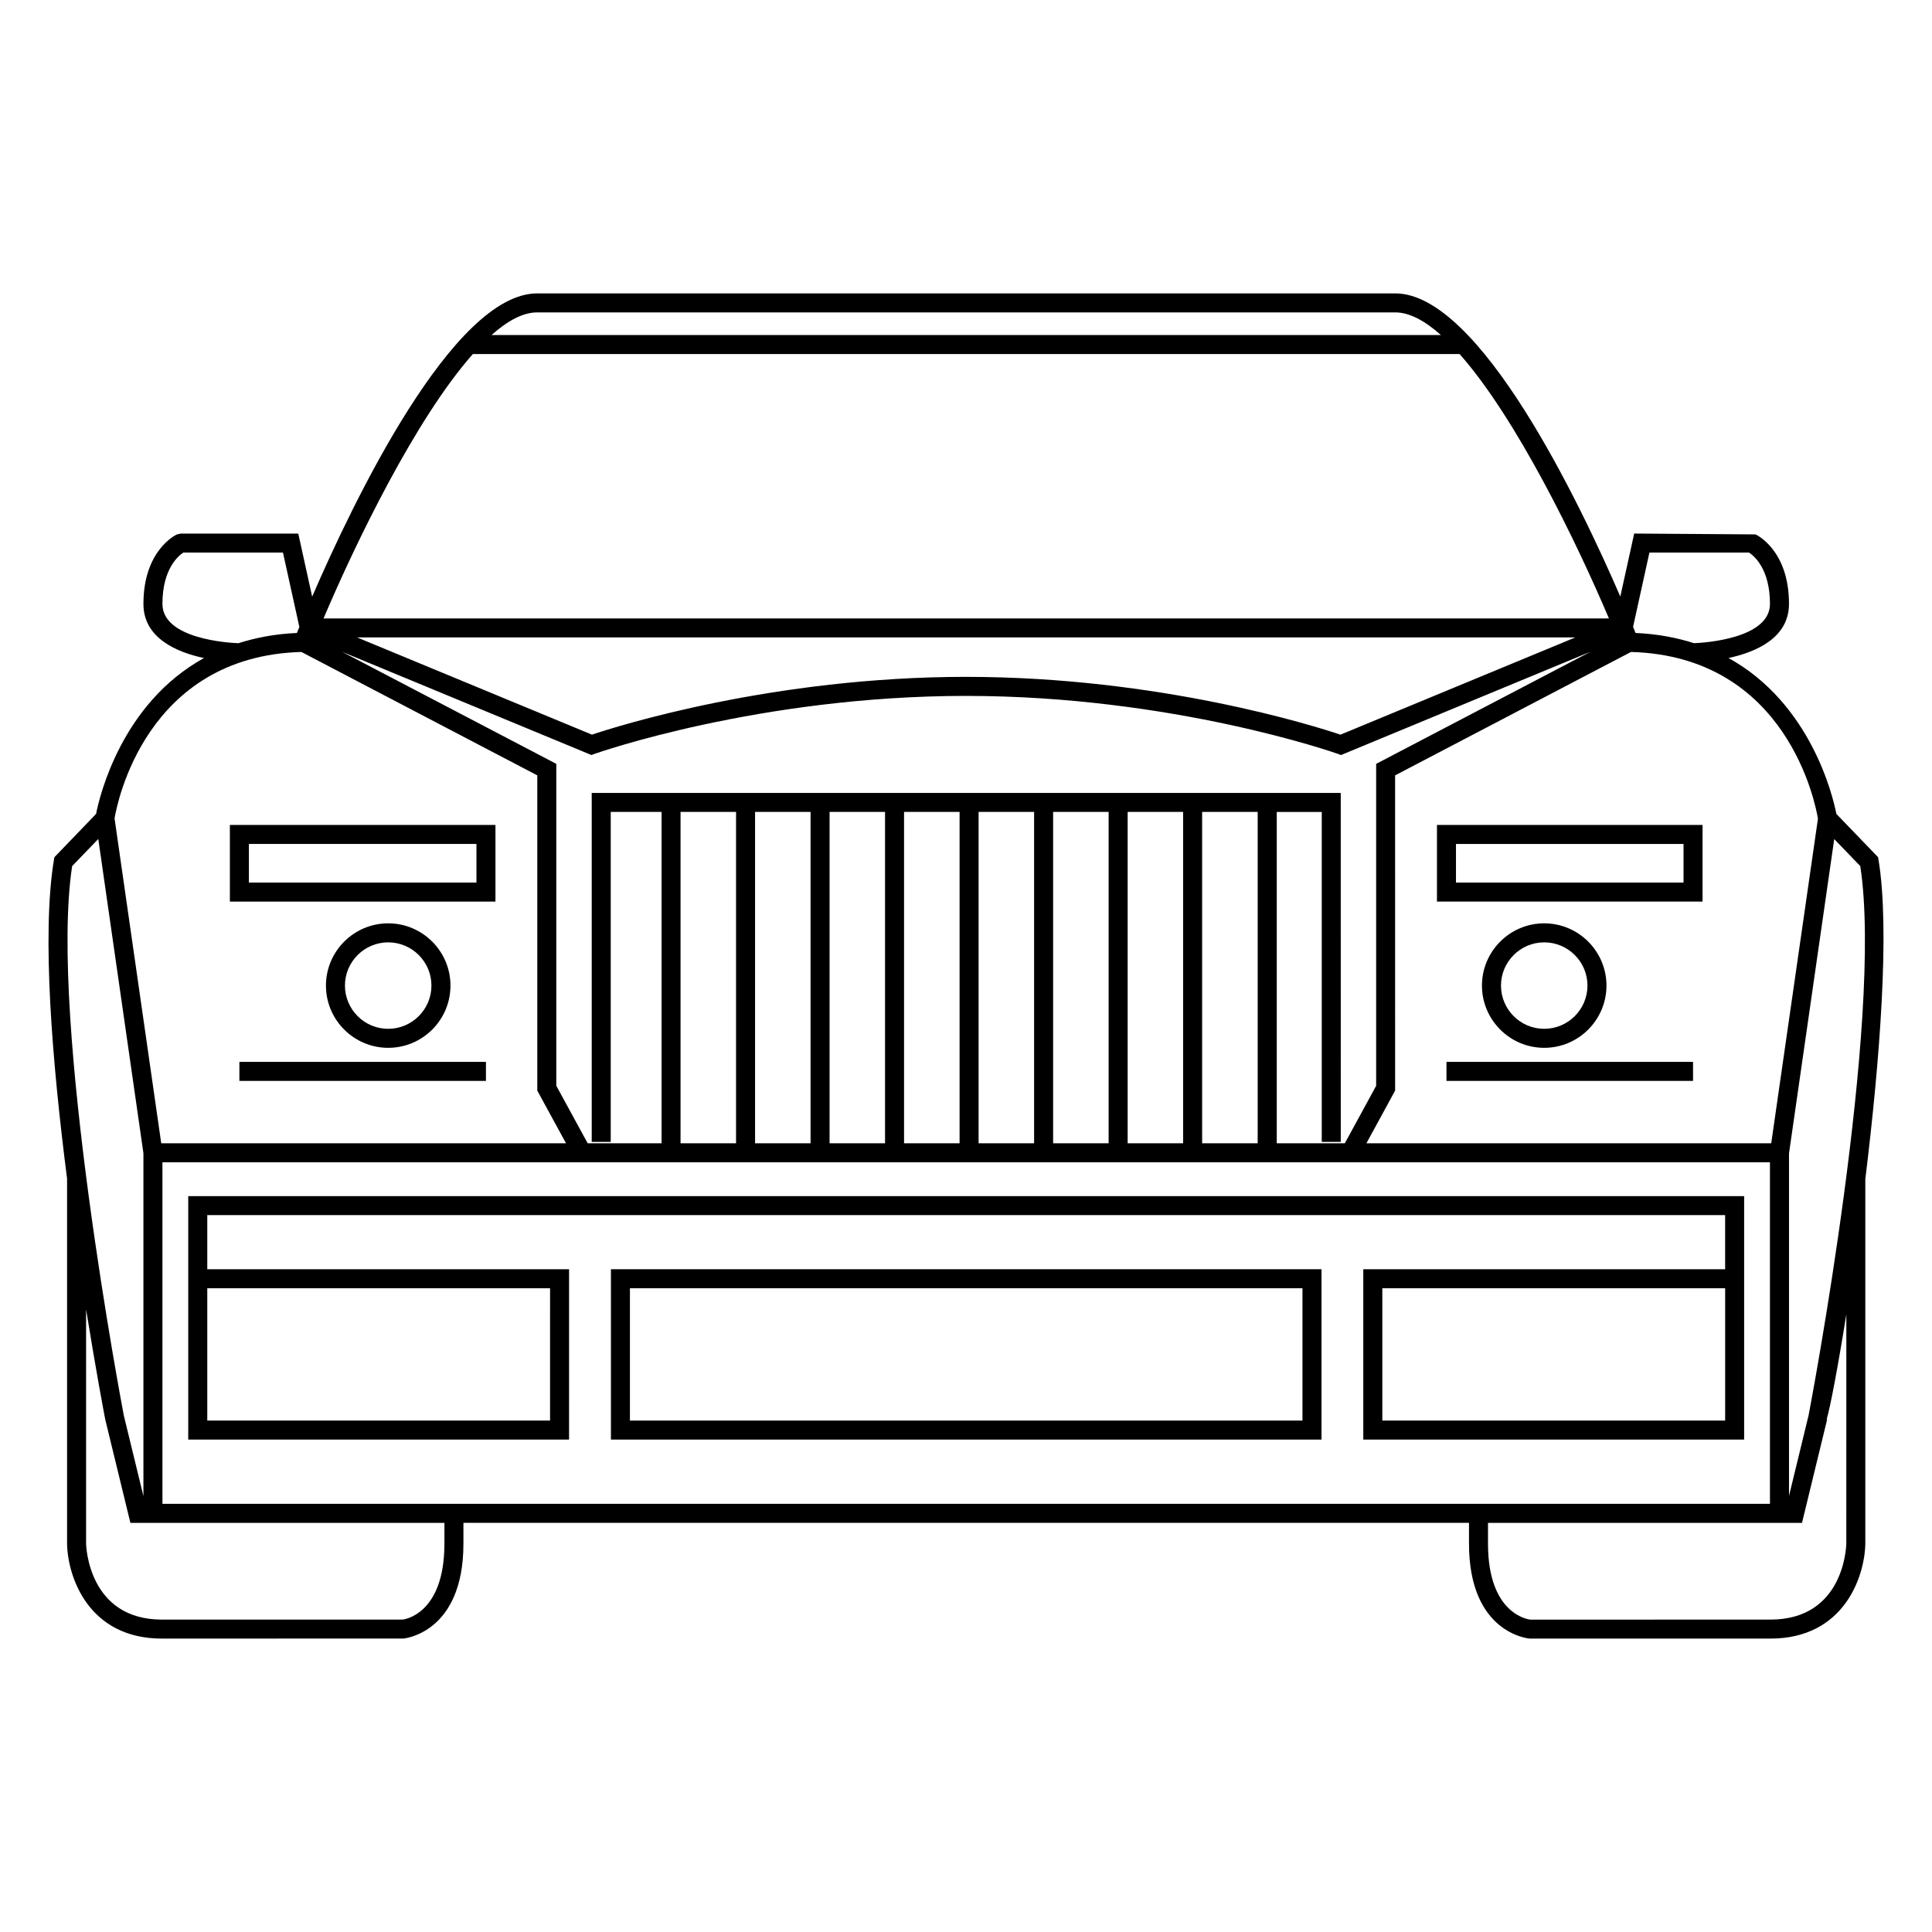 <?xml version="1.0" encoding="UTF-8"?>
<!-- Uploaded to: ICON Repo, www.svgrepo.com, Generator: ICON Repo Mixer Tools -->
<svg fill="#000000" width="800px" height="800px" version="1.1" viewBox="144 144 512 512" xmlns="http://www.w3.org/2000/svg">
 <g>
  <path d="m524.81 382.93h70.383v-20.312h-70.383zm5.039-15.273h60.305v10.238h-60.305z"/>
  <path d="m527.33 425.41h65.344v5.039h-65.344z"/>
  <path d="m569.73 405.19c0-9.094-7.406-16.496-16.5-16.496s-16.496 7.402-16.496 16.496c0 9.098 7.402 16.496 16.496 16.496s16.5-7.394 16.5-16.496zm-27.953 0c0-6.312 5.144-11.457 11.457-11.457 6.324 0 11.461 5.144 11.461 11.457s-5.144 11.457-11.461 11.457c-6.316 0.008-11.457-5.144-11.457-11.457z"/>
  <path d="m641.84 371.94-0.125-0.77-11.055-11.473c-0.945-4.828-6.812-29.305-28.59-41.316 7.246-1.562 16.031-5.297 16.031-14.344 0-14.184-8.504-18.246-8.867-18.414l-32.156-0.227-3.68 16.695c-10.828-25.02-37.285-80.34-59.641-80.34h-227.39c-22.359 0-48.82 55.344-59.641 80.363l-3.68-16.711h-31.117l-1.055 0.23c-0.352 0.168-8.863 4.231-8.863 18.414 0 9.047 8.785 12.785 16.043 14.344-21.785 12.012-27.645 36.477-28.594 41.305l-11.047 11.473-0.133 0.77c-3.266 19.809-0.422 53.891 3.496 84.41v96.809c0.168 8.676 5.637 25.086 25.145 25.086l63.98-0.012c0.156-0.012 15.91-1.414 15.91-25.129v-5.531h266.49v5.531c0 23.715 15.754 25.121 16.086 25.141h63.797c19.508 0 24.98-16.414 25.145-25.141v-96.633c3.852-31.355 6.547-66.113 3.512-84.531zm-18.539 147.11-5.195 21.383v-90.785l11.984-83.285 6.906 7.164c6.234 40.637-13.203 143-13.695 145.52zm-388.67-202.33 66.102 27.367 0.91-0.332c0.43-0.152 43.484-15.324 98.395-15.336v0.004c54.887 0 98.012 15.184 98.445 15.336l0.918 0.328 66.121-27.383-56.828 29.73v85.32l-8.305 15.23h-18.035v-87.812h11.926v87.438h5.039l-0.008-92.477h-198.5v92.473h5.039v-87.438h13.473v87.812l-19.582 0.004-8.316-15.246v-85.309zm296.18-78.891c15.133 17.078 31.07 50.023 39.57 70.059h-340.64c8.504-20.035 24.441-52.98 39.57-70.059zm-229.94 100.86-62.246-25.77h322.86l-62.25 25.773c-6.641-2.231-47.867-15.312-99.16-15.316v-0.004c-51.312 0.004-92.555 13.09-99.203 15.316zm38.191 20.477v87.812h-14.711v-87.812zm5.039 0h14.707v87.812h-14.707zm19.746 0h14.699v87.812h-14.699zm19.738 0h14.715v87.812h-14.715zm19.754 0h14.711v87.812h-14.711zm19.75 0h14.711v87.812h-14.711zm19.75 0h14.699v87.812h-14.699zm19.738 0h14.723v87.812h-14.723zm-164.34 92.848h314.82v90.52h-426.01v-90.52zm327.54-91.066-12.383 86.031h-107.28l7.609-13.957-0.004-83.543 62.512-32.703c41.477 1.152 48.938 40.512 49.543 44.172zm-44.66-70.52h26.391c1.367 0.898 5.551 4.383 5.551 13.609 0 9.289-17.672 10.324-20.129 10.414-4.609-1.473-9.723-2.457-15.488-2.707-0.191-0.473-0.414-1.023-0.66-1.621zm-67.359-63.641c3.762 0 7.863 2.223 12.098 5.996h-251.59c4.238-3.773 8.332-5.996 12.098-5.996zm-326.71 77.254c0-9.254 4.211-12.742 5.535-13.609h26.406l4.344 19.711c-0.242 0.594-0.465 1.133-0.648 1.602-5.773 0.246-10.887 1.246-15.508 2.711-2.43-0.086-20.129-1.09-20.129-10.414zm36.824 12.734 62.52 32.703v83.547l7.609 13.957h-107.27l-12.371-86.102c0.676-4.031 8.285-42.949 49.516-44.105zm-60.75 56.75 6.926-7.188 11.961 83.266v90.871l-5.195-21.355c-0.203-1.051-19.953-104.81-13.691-145.59zm98.652 179.58c0 18.832-10.801 20.062-11.055 20.102h-63.797c-19.41 0-20.086-19.336-20.105-20.102v-62.098c2.621 16.27 4.801 27.75 5.078 29.18l6.664 27.387h83.219v5.531zm371.52-0.051c-0.02 0.828-0.609 20.152-20.105 20.152l-63.621 0.012c-0.105-0.012-11.23-1.031-11.23-20.113v-5.531h83.211l6.66-27.387-0.121-0.031c0.957-3.305 2.969-13.758 5.211-27.859z"/>
  <path d="m275.3 362.62h-70.379v20.312h70.379zm-5.039 15.273h-60.301v-10.238h60.301z"/>
  <path d="m207.44 425.41h65.34v5.039h-65.34z"/>
  <path d="m263.38 405.19c0-9.094-7.406-16.496-16.5-16.496s-16.5 7.402-16.5 16.496c0 9.098 7.406 16.496 16.5 16.496s16.5-7.394 16.5-16.496zm-27.965 0c0-6.312 5.144-11.457 11.461-11.457s11.461 5.144 11.461 11.457-5.144 11.457-11.461 11.457-11.461-5.144-11.461-11.457z"/>
  <path d="m400.04 480.36h-94.137v45.145h188.31v-45.145zm89.129 5.039v35.07h-178.23v-35.07z"/>
  <path d="m294.81 480.36h-95.879v-14.34h402.25v14.34h-95.895v45.145h100.93v-64.52h-412.33v64.523h100.92zm306.38 40.109h-90.859v-35.07h90.852v35.07zm-311.42 0h-90.84v-35.07h90.844z"/>
 </g>
</svg>